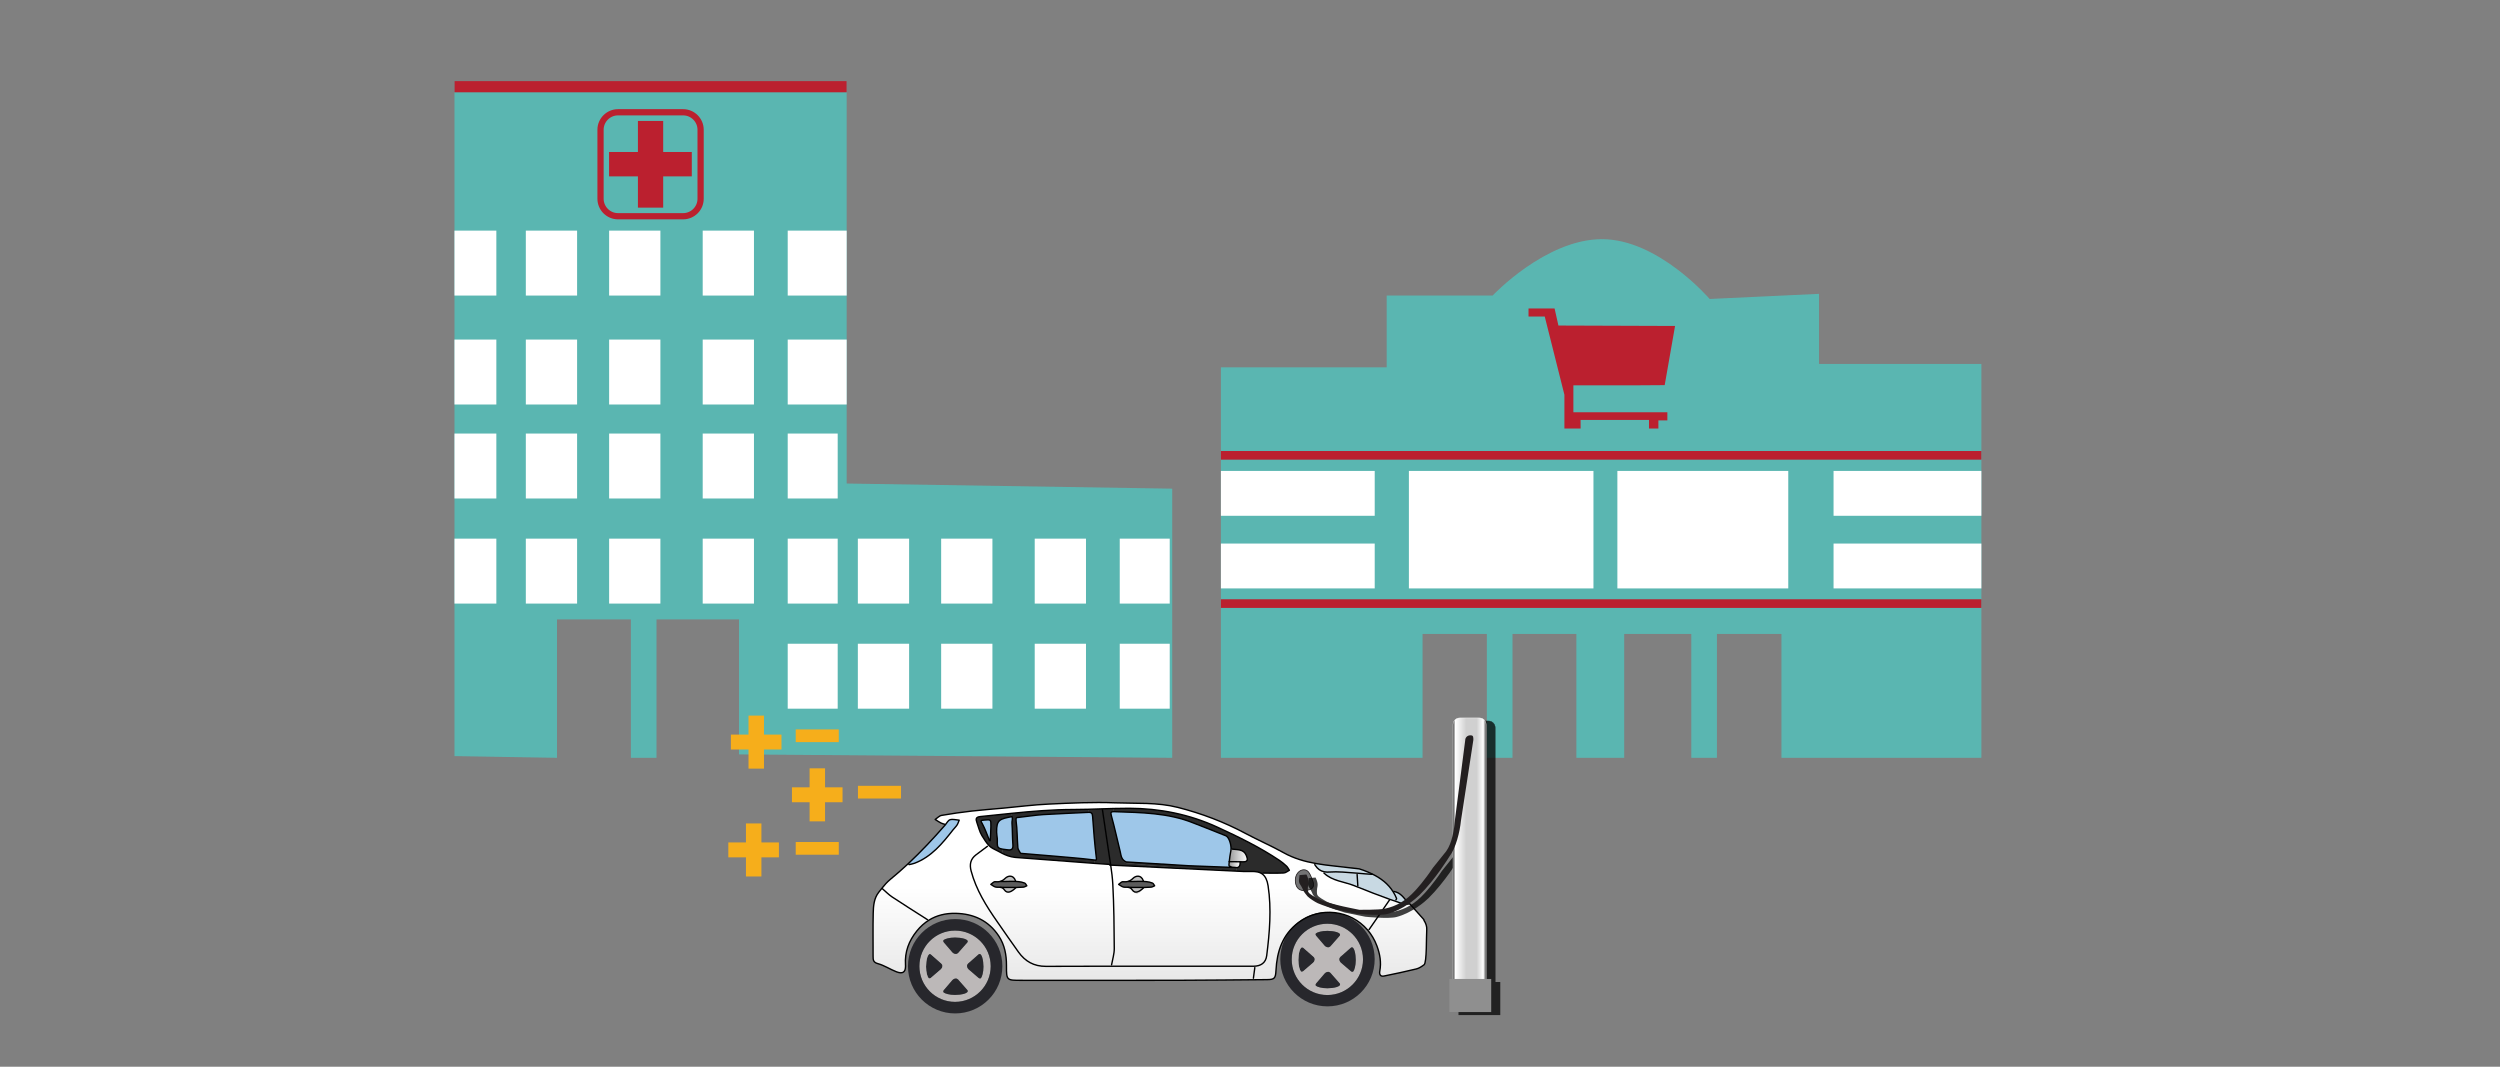 <?xml version="1.0" encoding="utf-8"?>
<!-- Generator: Adobe Illustrator 27.5.0, SVG Export Plug-In . SVG Version: 6.00 Build 0)  -->
<svg version="1.1" id="Layer_1" xmlns="http://www.w3.org/2000/svg" xmlns:xlink="http://www.w3.org/1999/xlink" x="0px" y="0px"
	 viewBox="0 0 595.276 254" style="enable-background:new 0 0 595.276 254;" xml:space="preserve">
<rect x="0" y="0" width="595.276" height="254" fill="#808080" stroke="none"/>
<style type="text/css">
	.st0{fill:#5AB6B1;}
	.st1{fill:#FFFFFF;}
	.st2{fill:#BB202F;}
	.st3{fill:none;stroke:#BB202F;stroke-width:1.482;stroke-miterlimit:10;}
	.st4{fill:#9EC7E9;}
	.st5{fill:#2B2B2B;}
	.st6{fill:url(#SVGID_1_);}
	.st7{fill:#27272C;}
	.st8{fill:#BCB8B8;}
	.st9{fill:url(#SVGID_00000155104870387464496470000008417306333560688059_);}
	.st10{fill:#5C5C5C;}
	.st11{fill:url(#SVGID_00000132774800052949857150000014062505424603269046_);}
	.st12{fill:url(#SVGID_00000020390044765467573740000001787992027450772123_);}
	.st13{fill:url(#SVGID_00000012466925981172334460000016542433330069415076_);}
	.st14{fill:#BFBFBF;}
	.st15{fill:url(#SVGID_00000065076795652410412310000001813080164000660119_);}
	.st16{fill:url(#SVGID_00000042704196812183688630000012410119832933444250_);}
	.st17{fill:url(#SVGID_00000137111685993238553850000009606910851083321249_);}
	.st18{fill:#C8D9E3;}
	.st19{fill:url(#SVGID_00000169519086006507637170000005202752934277699204_);}
	.st20{fill:none;stroke:#000000;stroke-width:0.336;stroke-linecap:round;stroke-linejoin:round;stroke-miterlimit:10;}
	.st21{fill:#F6AE1B;}
	.st22{fill:#737374;stroke:#231F20;stroke-width:0.195;stroke-miterlimit:10;}
	.st23{opacity:0.75;}
	.st24{fill:#010101;stroke:#010101;stroke-width:0.087;stroke-miterlimit:10;}
	.st25{fill:#010101;}
	
		.st26{fill:url(#SVGID_00000064329297146552785900000012497750617068486826_);stroke:#FFFFFF;stroke-width:0.087;stroke-miterlimit:10;}
	.st27{fill:#8F8F8F;}
	.st28{fill:#231F20;}
	.st29{display:none;fill-rule:evenodd;clip-rule:evenodd;fill:#FFFFFF;}
	.st30{display:none;}
	.st31{display:inline;fill:#F47A20;}
	.st32{display:inline;}
	.st33{fill:#F47A20;}
	.st34{fill:#7A97AA;}
</style>
<g>
	<g>
		<polygon class="st0" points="201.601,115.134 201.601,19.308 108.216,19.308 108.216,180.036 132.63,180.443 132.63,147.483 
			150.22,147.483 150.22,180.443 156.323,180.443 156.323,147.483 175.965,147.483 175.965,179.629 279.116,180.443 
			279.116,116.355 		"/>
		<rect x="125.204" y="54.913" class="st1" width="12.207" height="15.462"/>
		<rect x="145.041" y="54.913" class="st1" width="12.207" height="15.462"/>
		<rect x="167.319" y="54.913" class="st1" width="12.207" height="15.462"/>
		<rect x="125.204" y="80.853" class="st1" width="12.207" height="15.462"/>
		<rect x="145.041" y="80.853" class="st1" width="12.207" height="15.462"/>
		<rect x="167.319" y="80.853" class="st1" width="12.207" height="15.462"/>
		<rect x="125.204" y="103.233" class="st1" width="12.207" height="15.462"/>
		<rect x="145.041" y="103.233" class="st1" width="12.207" height="15.462"/>
		<rect x="167.319" y="103.233" class="st1" width="12.207" height="15.462"/>
		<rect x="125.204" y="128.257" class="st1" width="12.207" height="15.462"/>
		<rect x="108.216" y="54.913" class="st1" width="9.969" height="15.462"/>
		<rect x="108.216" y="80.853" class="st1" width="9.969" height="15.462"/>
		<rect x="108.216" y="103.233" class="st1" width="9.969" height="15.462"/>
		<rect x="108.216" y="128.257" class="st1" width="9.969" height="15.462"/>
		<rect x="145.041" y="128.257" class="st1" width="12.207" height="15.462"/>
		<rect x="167.319" y="128.257" class="st1" width="12.207" height="15.462"/>
		<rect x="187.562" y="54.913" class="st1" width="14.038" height="15.462"/>
		<rect x="187.562" y="80.853" class="st1" width="14.038" height="15.462"/>
		<rect x="187.562" y="103.233" class="st1" width="11.902" height="15.462"/>
		<rect x="187.562" y="128.257" class="st1" width="11.902" height="15.462"/>
		<rect x="204.262" y="128.257" class="st1" width="12.207" height="15.462"/>
		<rect x="224.099" y="128.257" class="st1" width="12.207" height="15.462"/>
		<rect x="246.377" y="128.257" class="st1" width="12.207" height="15.462"/>
		<rect x="266.621" y="128.257" class="st1" width="11.902" height="15.462"/>
		<rect x="187.562" y="153.282" class="st1" width="11.902" height="15.462"/>
		<rect x="204.262" y="153.282" class="st1" width="12.207" height="15.462"/>
		<rect x="224.099" y="153.282" class="st1" width="12.207" height="15.462"/>
		<rect x="246.377" y="153.282" class="st1" width="12.207" height="15.462"/>
		<rect x="266.621" y="153.282" class="st1" width="11.902" height="15.462"/>
		<g>
			<g>
				<path class="st2" d="M157.912,41.997v7.445h-6.019v-7.445h-6.864V36.19h6.864v-7.392h6.019v7.392h6.811v5.808H157.912z"/>
			</g>
			<path class="st3" d="M162.664,51.488h-15.512c-2.287,0-4.159-1.871-4.159-4.159V30.893c0-2.287,1.871-4.159,4.159-4.159h15.512
				c2.287,0,4.159,1.871,4.159,4.159v16.436C166.823,49.617,164.951,51.488,162.664,51.488z"/>
		</g>
		<g>
			<path class="st0" d="M433.129,86.651V69.968l-26.042,1.221c0,0-12.207-14.242-25.635-14.242
				c-13.428,0-26.042,13.428-26.042,13.428h-25.228v17.09h-39.47v92.978h48.015v-29.501h15.31v29.501h6.104v-29.501h15.208v29.501
				h11.393v-29.501h15.971v29.501h6.104v-29.501h15.361v29.501h47.608V86.651H433.129z"/>
			<rect x="290.713" y="112.134" class="st1" width="36.621" height="10.681"/>
			<rect x="290.713" y="129.427" class="st1" width="36.621" height="10.681"/>
			<rect x="436.588" y="112.134" class="st1" width="35.197" height="10.681"/>
			<rect x="436.588" y="129.427" class="st1" width="35.197" height="10.681"/>
			<rect x="335.472" y="112.134" class="st1" width="43.946" height="27.975"/>
			<rect x="385.115" y="112.134" class="st1" width="40.69" height="27.975"/>
			<polygon class="st2" points="376.366,102.03 372.501,102.03 372.501,93.994 367.821,75.378 363.956,75.378 363.956,73.445 
				370.161,73.445 371.076,77.514 398.848,77.616 396.381,91.705 388.777,91.756 374.637,91.756 374.637,98.165 397.017,98.165 
				397.017,100.098 394.88,100.098 394.88,102.03 392.642,102.03 392.642,99.996 376.353,99.996 			"/>
		</g>
		<g id="XMLID_00000065076518276334617770000009558070726414671265_">
			<g>
				<g id="XMLID_00000135673525331554959750000010840833707924324764_">
					<g>
						<path class="st4" d="M292.692,205.17c0.091-0.887,0.225-1.774,0.393-2.651c0.02-0.107,0.034-0.228,0.037-0.356
							c0.044-1.129-0.501-2.849-1.233-3.155c-2.557-1.062-5.154-2.016-7.721-3.048c-6.054-2.439-12.445-2.469-18.816-2.695
							c-0.054-0.004-0.108-0.004-0.155-0.004c-0.722,0-0.78,0.222-0.555,1.032c0.77,2.772,1.364,5.595,2.063,8.387
							c0.037,0.148,0.067,0.292,0.097,0.433c0.02,0.114,0.044,0.225,0.067,0.333c0.017,0.067,0.03,0.135,0.044,0.202
							c0.158,0.645,0.403,1.193,1.233,1.586l15.049,0.914c2.463,0.057,7.735,0.333,10.197,0.39l0.01-0.037
							c-0.333-0.064-0.8-0.332-0.789-0.454C292.635,205.755,292.661,205.462,292.692,205.17z"/>
						<path class="st5" d="M291.055,207.22c1.055,0.051,2.11,0.131,3.169,0.198c0.084,0.004,0.148,0.007,0.182,0.01l0.053-0.837
							c-0.299-0.02-0.628-0.097-0.887-0.078c-0.047,0.004-0.104,0-0.168-0.013l-0.01,0.037c-2.463-0.057-7.735-0.333-10.197-0.39
							l-15.049-0.914c-0.83-0.393-1.075-0.941-1.233-1.586c0.175,0.763,0.437,1.488,1.293,1.891l15.12,1.344
							c2.463,0.057,4.929,0.111,7.392,0.168L291.055,207.22z"/>
						
							<linearGradient id="SVGID_1_" gradientUnits="userSpaceOnUse" x1="-4479.829" y1="211.137" x2="-4479.829" y2="233.65" gradientTransform="matrix(-1 0 0 1 -4265.287 0)">
							<stop  offset="0" style="stop-color:#FFFFFF"/>
							<stop  offset="1" style="stop-color:#E8E8E8"/>
						</linearGradient>
						<path class="st6" d="M207.921,217.468c-0.084,3.414-0.017,6.831-0.03,10.248c0,0.86,0.037,1.438,1.166,1.744
							c1.525,0.416,2.899,1.354,4.391,1.932c1.455,0.561,2.167,0.137,2.167-1.334c0-0.104-0.003-0.212-0.01-0.326
							c-0.192-3.078,0.81-5.712,2.708-8.064c0.867-1.072,1.835-1.928,2.893-2.584l-0.373-0.104c-2.799-1.791-5.618-3.555-8.39-5.393
							c-0.853-0.565-1.579-1.327-2.362-1.999l-0.094-0.078c-0.248,0.309-0.491,0.622-0.736,0.927
							C208.085,213.903,207.968,215.714,207.921,217.468z"/>
						<path class="st7" d="M221.075,232.86c0.232,0.286,0.571,0,0.571,0l2.392-2.056c0,0,0.376-0.34,0.376-0.803
							c0-0.464-0.538-0.803-0.538-0.803l-2.231-1.966c-0.77-0.5-1.146,1.556-1.146,2.947
							C220.5,231.569,220.839,232.574,221.075,232.86z"/>
						<path class="st8" d="M223.877,229.197l-2.231-1.966c-0.77-0.5-1.146,1.556-1.146,2.947c0,1.391,0.339,2.395,0.575,2.681
							c0.232,0.286,0.571,0,0.571,0l2.392-2.056c0,0,0.376-0.34,0.376-0.803C224.415,229.537,223.877,229.197,223.877,229.197z
							 M227.405,238.558c-4.687,0-8.487-3.8-8.487-8.487c0-4.687,3.8-8.49,8.487-8.49c4.691,0,8.491,3.803,8.491,8.49
							C235.896,234.758,232.095,238.558,227.405,238.558z M230.352,224.379c0.501-0.769-1.552-1.143-2.947-1.143
							c-1.391,0-2.392,0.339-2.678,0.571c-0.286,0.232,0,0.571,0,0.571l2.053,2.392c0,0,0.339,0.376,0.803,0.376
							c0.464,0,0.803-0.537,0.803-0.537L230.352,224.379z M234.172,230.179c0-1.391-0.376-3.447-1.146-2.947l-2.231,1.966
							c0,0-0.538,0.339-0.538,0.803c0,0.464,0.376,0.803,0.376,0.803l2.392,2.056c0,0,0.343,0.286,0.575,0
							C233.833,232.574,234.172,231.569,234.172,230.179z M227.405,236.905c1.395,0,3.447-0.376,2.947-1.142l-1.965-2.234
							c0,0-0.336-0.534-0.803-0.534c-0.464,0-0.803,0.376-0.803,0.376l-2.053,2.392c0,0-0.286,0.339,0,0.571
							C225.013,236.566,226.014,236.905,227.405,236.905z"/>
						<path class="st7" d="M227.583,227.148c0.464,0,0.803-0.537,0.803-0.537l1.965-2.231c0.501-0.769-1.552-1.143-2.947-1.143
							c-1.391,0-2.392,0.339-2.678,0.571c-0.286,0.232,0,0.571,0,0.571l2.053,2.392C226.78,226.772,227.119,227.148,227.583,227.148
							z"/>
						<path class="st4" d="M226.225,195.184c-0.447,0.128-0.753,0.739-1.112,1.182c-0.024,0.034-0.054,0.067-0.081,0.101
							c-2.792,3.195-5.685,6.286-8.776,9.183l0.208,0.225c0.447-0.111,0.914-0.178,1.341-0.343c3.981-1.529,6.565-4.667,9.078-7.886
							c0.316-0.407,0.709-0.759,0.991-1.189c0.232-0.349,0.349-0.773,0.517-1.166C227.664,195.234,226.884,194.995,226.225,195.184z
							"/>
						<path class="st7" d="M227.405,221.581c-4.687,0-8.487,3.803-8.487,8.49c0,4.687,3.8,8.487,8.487,8.487
							c4.691,0,8.491-3.8,8.491-8.487C235.896,225.384,232.095,221.581,227.405,221.581z M227.432,218.832
							c6.209,0,11.239,5.033,11.239,11.239c0,6.206-5.03,11.239-11.239,11.239c-6.206,0-11.235-5.033-11.235-11.239
							c0-0.003,0-0.003,0-0.007C216.2,223.862,221.229,218.832,227.432,218.832z"/>
						<path class="st7" d="M227.583,232.994c-0.464,0-0.803,0.376-0.803,0.376l-2.053,2.392c0,0-0.286,0.339,0,0.571
							c0.286,0.232,1.287,0.571,2.678,0.571c1.395,0,3.447-0.376,2.947-1.142l-1.965-2.234
							C228.386,233.528,228.05,232.994,227.583,232.994z"/>
						<path class="st7" d="M234.172,230.179c0-1.391-0.376-3.447-1.146-2.947l-2.231,1.966c0,0-0.538,0.339-0.538,0.803
							c0,0.464,0.376,0.803,0.376,0.803l2.392,2.056c0,0,0.343,0.286,0.575,0C233.833,232.574,234.172,231.569,234.172,230.179z"/>
						<path class="st4" d="M234.273,195.271c-0.917,0.074-0.739,0.208-0.373,0.88c0.689,1.273,1.156,2.668,1.717,4.012h0.168
							c0.057-1.119,0.145-2.241,0.162-3.36C235.969,195.076,235.956,195.13,234.273,195.271z"/>
						<path class="st5" d="M240.889,193.662l0.077,0.786c-2.893,0.548-3.713,0.716-3.662,3.699c0.01,0.504,0.114,1.008,0.158,1.512
							c0.067,0.729-0.145,1.694,0.242,2.12c0.235,0.255,0.645,0.363,1.092,0.427l-0.148,0.985c-0.692-0.353-1.364-0.749-2.144-1.112
							c-0.356-0.165-0.685-0.417-0.988-0.723c-0.662-0.668-1.206-1.589-1.707-2.392c-0.588-0.944-0.823-2.103-1.216-3.169
							c-0.299-0.813-0.208-1.26,0.837-1.364C235.915,194.182,238.402,193.91,240.889,193.662z M235.617,200.163h0.168
							c0.057-1.119,0.145-2.241,0.162-3.36c0.023-1.727,0.01-1.673-1.674-1.532c-0.917,0.074-0.739,0.208-0.373,0.88
							C234.589,197.425,235.055,198.819,235.617,200.163z"/>
						<path class="st4" d="M239.816,202.337c0.884,0.151,1.462-0.013,1.368-1.169c-0.141-1.727-0.094-3.471-0.222-5.202
							c-0.034-0.464,0.228-1.028,0.003-1.478v-0.04c-2.893,0.548-3.713,0.716-3.662,3.699c0.01,0.504,0.114,1.008,0.158,1.512
							c0.067,0.729-0.145,1.694,0.242,2.12c0.235,0.255,0.645,0.363,1.092,0.427C239.134,202.257,239.497,202.284,239.816,202.337z"
							/>
						<path class="st5" d="M241.722,204.155c0.198,0.02,12.616,0.961,18.907,1.425l0.053-0.797c-0.101-0.01-0.221-0.024-0.373-0.044
							c-3.067-0.383-6.155-0.601-9.236-0.88l-8.064-0.672c-0.225-0.447-0.608-0.884-0.645-1.348c-0.175-2.12-0.134-4.267-0.42-6.374
							c-0.114-0.867,0.151-0.796,0.729-0.857c1.905-0.195,3.804-0.521,5.712-0.645c3.582-0.228,7.167-0.339,10.752-0.531
							l-0.017-0.736c-1.169,0.034-2.342,0.054-3.511,0.054c-4.932,0-9.828,0.417-14.72,0.911l0.077,0.786v0.04
							c0.225,0.45-0.037,1.015-0.003,1.478c0.128,1.731,0.081,3.474,0.222,5.202c0.094,1.156-0.484,1.32-1.368,1.169
							c-0.319-0.054-0.682-0.081-1.021-0.131l-0.148,0.985C239.538,203.641,240.468,204.021,241.722,204.155z"/>
						<path class="st4" d="M260.681,204.784c0.467,0.047,0.43-0.057,0.343-0.759c-0.383-3.182-0.635-6.378-0.857-9.573
							c-0.054-0.773-0.246-1.062-1.031-1.018c-3.585,0.191-7.17,0.302-10.752,0.531c-1.908,0.124-3.807,0.451-5.712,0.645
							c-0.578,0.06-0.843-0.01-0.729,0.857c0.286,2.107,0.245,4.254,0.42,6.374c0.037,0.464,0.42,0.9,0.645,1.348l8.064,0.672
							c3.081,0.279,6.169,0.497,9.236,0.88C260.46,204.76,260.581,204.773,260.681,204.784z"/>
						<path class="st5" d="M260.628,205.58c2.09,0.151,3.501,0.248,3.565,0.245l0.242-0.037c-0.195-1.314-0.413-2.631-0.598-3.945
							c-0.43-3.027-0.894-6.048-1.341-9.072l-0.007-0.181c-1.123,0.037-2.245,0.077-3.37,0.107l0.017,0.736
							c0.786-0.044,0.978,0.245,1.031,1.018c0.222,3.196,0.474,6.391,0.857,9.573c0.087,0.702,0.124,0.806-0.343,0.759
							L260.628,205.58z"/>
						
							<linearGradient id="SVGID_00000158725478864200862180000014107283984374336425_" gradientUnits="userSpaceOnUse" x1="-4513.474" y1="211.137" x2="-4513.474" y2="233.65" gradientTransform="matrix(-1 0 0 1 -4265.287 0)">
							<stop  offset="0" style="stop-color:#FFFFFF"/>
							<stop  offset="1" style="stop-color:#E8E8E8"/>
						</linearGradient>
						<path style="fill:url(#SVGID_00000158725478864200862180000014107283984374336425_);" d="M235.113,201.507l0.403-0.151
							c0.302,0.306,0.632,0.558,0.988,0.723c0.78,0.363,1.452,0.759,2.144,1.112c0.89,0.45,1.821,0.83,3.074,0.964
							c0.198,0.02,12.616,0.961,18.907,1.425c2.09,0.151,3.501,0.248,3.565,0.245l0.242-0.037c0.01,0.067,0.02,0.137,0.03,0.205
							c0.228,1.526,0.427,3.055,0.507,4.59c0.269,5.087,0.316,10.187,0.346,15.284c0.007,1.287-0.414,2.577-0.639,3.864v0.333
							c-5.208,0.003-10.416,0.017-15.623,0.037c-2.883,0.01-4.946-1.186-6.542-3.4c-1.72-2.379-3.367-4.812-5.05-7.217
							c-2.624-3.75-5.033-7.6-6.229-12.093c-0.42-1.579-0.144-2.866,1.189-3.867C233.322,202.851,234.216,202.179,235.113,201.507z"
							/>
						<path class="st10" d="M272.23,209.874c-0.947-0.06-2.58,0.064-3.528,0.017l-0.014-0.047c-0.403,0.135-0.823,0.145-1.324,0.105
							c-0.316-0.027-0.669,0.406-1.005,0.632c0.393,0.225,0.763,0.568,1.179,0.645c0.4,0.074,0.803-0.003,1.186,0.067
							c0.978-0.027,2.762,0.063,3.672,0.023c0.565-0.02,1.126-0.047,1.69-0.077c0.285-0.017,0.561-0.212,0.84-0.323
							c-0.168-0.225-0.292-0.561-0.514-0.649c-0.474-0.188-0.995-0.305-1.502-0.346C272.683,209.904,272.458,209.888,272.23,209.874
							z"/>
						
							<linearGradient id="SVGID_00000091698109713768411650000003726057281227002247_" gradientUnits="userSpaceOnUse" x1="-4548.717" y1="211.137" x2="-4548.717" y2="233.65" gradientTransform="matrix(-1 0 0 1 -4265.287 0)">
							<stop  offset="0" style="stop-color:#FFFFFF"/>
							<stop  offset="1" style="stop-color:#E8E8E8"/>
						</linearGradient>
						<path style="fill:url(#SVGID_00000091698109713768411650000003726057281227002247_);" d="M274.088,211.239
							c0.285-0.017,0.561-0.212,0.84-0.323c-0.168-0.225-0.292-0.561-0.514-0.649c-0.474-0.188-0.995-0.305-1.502-0.346
							c-0.228-0.017-0.454-0.034-0.682-0.047l0.01-0.134c-0.504-1.485-1.784-1.263-2.453-0.605c-0.38,0.369-0.729,0.591-1.099,0.709
							c-0.403,0.135-0.823,0.145-1.324,0.105c-0.316-0.027-0.669,0.406-1.005,0.632c0.393,0.225,0.763,0.568,1.179,0.645
							c0.4,0.074,0.803-0.003,1.186,0.067c0.037,0.007,0.077,0.017,0.114,0.027c0.265,0.071,0.521,0.232,0.759,0.575
							c0.047,0.08,0.097,0.151,0.155,0.212c0.01,0.02,0.027,0.037,0.044,0.054c1.119,1.357,1.808-0.044,2.493-0.706l0.107-0.138
							C272.962,211.296,273.524,211.269,274.088,211.239z M300.652,208.174c0.635,0.511,1.082,1.364,1.293,2.745
							c0.844,5.547,0.363,11.098-0.329,16.625c-0.215,1.717-1.394,2.527-3.168,2.527c-11.256-0.003-22.512-0.02-33.768-0.007v-0.333
							c0.225-1.287,0.645-2.577,0.639-3.864c-0.03-5.097-0.078-10.197-0.346-15.284c-0.081-1.536-0.279-3.064-0.507-4.59
							c2.822,0.131,27.202,1.291,29.759,1.425c0.084,0.004,0.148,0.007,0.182,0.01c1.179,0.074,2.359,0.124,3.538,0.084
							C299.026,207.479,299.953,207.616,300.652,208.174z"/>
						
							<linearGradient id="SVGID_00000128443406846153241870000009011941962801105798_" gradientUnits="userSpaceOnUse" x1="-4534.506" y1="211.137" x2="-4534.506" y2="233.655" gradientTransform="matrix(-1 0 0 1 -4265.287 0)">
							<stop  offset="0" style="stop-color:#FFFFFF"/>
							<stop  offset="1" style="stop-color:#E8E8E8"/>
						</linearGradient>
						<path style="fill:url(#SVGID_00000128443406846153241870000009011941962801105798_);" d="M269.599,211.894
							c-0.208-0.363-0.487-0.508-0.759-0.575C269.105,211.39,269.36,211.551,269.599,211.894z"/>
						
							<linearGradient id="SVGID_00000179646808027700567330000001050181671497983616_" gradientUnits="userSpaceOnUse" x1="-4536.331" y1="211.137" x2="-4536.331" y2="233.652" gradientTransform="matrix(-1 0 0 1 -4265.287 0)">
							<stop  offset="0" style="stop-color:#FFFFFF"/>
							<stop  offset="1" style="stop-color:#E8E8E8"/>
						</linearGradient>
						<path style="fill:url(#SVGID_00000179646808027700567330000001050181671497983616_);" d="M272.29,211.453
							c-0.659,0.639-1.795,1.428-2.493,0.706C270.916,213.517,271.605,212.115,272.29,211.453z"/>
						<path class="st14" d="M272.24,209.74c-0.504-1.485-1.784-1.263-2.453-0.605c-0.38,0.369-0.729,0.591-1.099,0.709l0.014,0.047
							c0.948,0.047,2.58-0.077,3.528-0.017L272.24,209.74z"/>
						<path class="st14" d="M272.398,211.316c-0.91,0.04-2.695-0.05-3.672-0.023c0.037,0.007,0.077,0.017,0.114,0.027
							c0.272,0.067,0.551,0.212,0.759,0.575c0.054,0.077,0.104,0.148,0.155,0.212c0.01,0.02,0.027,0.037,0.044,0.054
							c0.699,0.722,1.835-0.067,2.493-0.706L272.398,211.316z"/>
						<path class="st10" d="M241.784,209.874c-0.947-0.06-2.58,0.064-3.528,0.017l-0.014-0.047
							c-0.403,0.135-0.823,0.145-1.324,0.105c-0.316-0.027-0.669,0.406-1.005,0.632c0.393,0.225,0.763,0.568,1.179,0.645
							c0.4,0.074,0.803-0.003,1.186,0.067c0.978-0.027,2.762,0.063,3.672,0.023c0.565-0.02,1.126-0.047,1.69-0.077
							c0.285-0.017,0.561-0.212,0.84-0.323c-0.168-0.225-0.292-0.561-0.514-0.649c-0.474-0.188-0.995-0.305-1.502-0.346
							C242.238,209.904,242.013,209.888,241.784,209.874z"/>
						<path class="st14" d="M241.794,209.74c-0.504-1.485-1.784-1.263-2.453-0.605c-0.38,0.369-0.729,0.591-1.099,0.709l0.014,0.047
							c0.948,0.047,2.58-0.077,3.528-0.017L241.794,209.74z"/>
						<path class="st14" d="M241.952,211.316c-0.91,0.04-2.695-0.05-3.672-0.023c0.037,0.007,0.077,0.017,0.114,0.027
							c0.272,0.067,0.551,0.212,0.759,0.575c0.054,0.077,0.104,0.148,0.155,0.212c0.01,0.02,0.027,0.037,0.044,0.054
							c0.699,0.722,1.835-0.067,2.493-0.706L241.952,211.316z"/>
						<path class="st5" d="M264.465,205.993c2.822,0.131,27.202,1.291,29.759,1.425c-1.058-0.067-2.114-0.148-3.169-0.198
							l-0.336-0.168c-2.463-0.057-4.929-0.111-7.392-0.168l-15.12-1.344c-0.857-0.403-1.119-1.129-1.293-1.891
							c-0.014-0.067-0.027-0.135-0.044-0.202c-0.023-0.111-0.047-0.222-0.067-0.333c-0.03-0.141-0.061-0.285-0.097-0.433
							c-0.699-2.792-1.294-5.615-2.063-8.387c-0.225-0.81-0.168-1.032,0.555-1.032l-0.02-0.753c-0.898,0.02-1.791,0.051-2.688,0.081
							l0.007,0.181c0.447,3.024,0.911,6.045,1.341,9.072c0.185,1.314,0.403,2.631,0.598,3.945
							C264.445,205.855,264.455,205.926,264.465,205.993z"/>
						
							<linearGradient id="SVGID_00000168803284243799343930000008922262367035907997_" gradientUnits="userSpaceOnUse" x1="-4562.282" y1="203.688" x2="-4557.979" y2="203.688" gradientTransform="matrix(-1 0 0 1 -4265.287 0)">
							<stop  offset="0" style="stop-color:#FFFFFF"/>
							<stop  offset="1" style="stop-color:#999999"/>
						</linearGradient>
						<path style="fill:url(#SVGID_00000168803284243799343930000008922262367035907997_);" d="M295.928,205.21
							c1.347,0.057,1.156-0.719,0.833-1.515c-0.628-1.549-2.093-1.327-3.353-1.516l-0.285-0.017
							c-0.004,0.128-0.017,0.249-0.037,0.356c-0.168,0.878-0.302,1.764-0.393,2.651c0.729,0,1.845,0.013,2.567,0.027
							C295.48,205.197,295.706,205.2,295.928,205.21z"/>
						
							<linearGradient id="SVGID_00000163054969690477770930000001669150470322789019_" gradientUnits="userSpaceOnUse" x1="-4560.559" y1="205.881" x2="-4557.901" y2="205.881" gradientTransform="matrix(-1 0 0 1 -4265.287 0)">
							<stop  offset="0" style="stop-color:#FFFFFF"/>
							<stop  offset="1" style="stop-color:#999999"/>
						</linearGradient>
						<path style="fill:url(#SVGID_00000163054969690477770930000001669150470322789019_);" d="M294.503,206.591
							c0.373,0,0.699-0.259,0.77-0.827c-0.003-0.067-0.01-0.144-0.017-0.225l0.003-0.343c-0.722-0.014-1.838-0.027-2.567-0.027
							c-0.03,0.292-0.057,0.585-0.077,0.877c-0.01,0.121,0.457,0.39,0.789,0.454c0.064,0.013,0.121,0.017,0.168,0.013
							c0.259-0.02,0.588,0.057,0.887,0.078C294.472,206.591,294.489,206.591,294.503,206.591z"/>
						<path class="st5" d="M297.943,207.512c1.082-0.033,2.01,0.104,2.708,0.662l0.148-0.282c1.623,0,3.249,0.047,4.872-0.03
							c0.457-0.024,0.897-0.417,1.344-0.642c-0.225-0.336-0.396-0.726-0.682-0.994c-0.521-0.491-1.082-0.951-1.673-1.351
							c-4.661-3.128-9.687-5.578-14.774-7.916c-6.676-3.068-13.705-4.473-21.006-4.5c-1.233-0.003-2.469,0.017-3.702,0.05
							l0.02,0.753c0.047,0,0.101,0,0.155,0.004c6.37,0.225,12.761,0.255,18.816,2.695c2.567,1.032,5.164,1.986,7.721,3.048
							c0.732,0.306,1.277,2.026,1.233,3.155l0.285,0.017c1.26,0.188,2.725-0.034,3.353,1.516c0.323,0.796,0.514,1.572-0.833,1.515
							c-0.222-0.01-0.447-0.013-0.669-0.013l-0.003,0.343c0.007,0.081,0.014,0.158,0.017,0.225c0.013,0.722-0.342,0.844-0.77,0.827
							c-0.013,0-0.03,0-0.044,0l-0.053,0.837C295.585,207.502,296.764,207.552,297.943,207.512z"/>
						<path class="st5" d="M294.503,206.591c0.427,0.017,0.783-0.105,0.77-0.827C295.202,206.333,294.876,206.591,294.503,206.591z"
							/>
						<path class="st7" d="M309.727,231.272c0.232,0.286,0.571,0,0.571,0l2.392-2.053c0,0,0.376-0.34,0.376-0.803
							c0-0.467-0.534-0.806-0.534-0.806l-2.234-1.962c-0.766-0.5-1.142,1.552-1.142,2.944
							C309.156,229.985,309.495,230.987,309.727,231.272z"/>
						<path class="st8" d="M312.691,229.22c0,0,0.376-0.34,0.376-0.803c0-0.467-0.534-0.806-0.534-0.806l-2.234-1.962
							c-0.766-0.5-1.142,1.552-1.142,2.944c0,1.394,0.339,2.396,0.571,2.681c0.232,0.286,0.571,0,0.571,0L312.691,229.22z
							 M316.061,236.93c-4.691,0-8.491-3.8-8.491-8.49c0-4.687,3.8-8.491,8.491-8.491c4.687,0,8.487,3.804,8.487,8.491
							C324.548,233.13,320.748,236.93,316.061,236.93z M319.007,222.792c0.497-0.766-1.556-1.142-2.947-1.142
							c-1.391,0-2.396,0.339-2.681,0.571c-0.286,0.235,0,0.571,0,0.571l2.053,2.396c0,0,0.339,0.373,0.806,0.373
							c0.464,0,0.803-0.534,0.803-0.534L319.007,222.792z M322.824,228.591c0-1.391-0.373-3.444-1.142-2.944l-2.231,1.962
							c0,0-0.538,0.339-0.538,0.806c0,0.464,0.376,0.803,0.376,0.803l2.392,2.053c0,0,0.339,0.286,0.571,0
							C322.485,230.987,322.824,229.985,322.824,228.591z M316.061,235.318c1.391,0,3.447-0.373,2.947-1.142l-1.966-2.231
							c0,0-0.339-0.538-0.803-0.538c-0.467,0-0.803,0.376-0.803,0.376l-2.056,2.392c0,0-0.286,0.339,0,0.571
							C313.665,234.978,314.67,235.318,316.061,235.318z"/>
						
							<linearGradient id="SVGID_00000096775193502770766820000013540727615860083074_" gradientUnits="userSpaceOnUse" x1="-4535.74" y1="211.137" x2="-4535.74" y2="233.65" gradientTransform="matrix(-1 0 0 1 -4265.287 0)">
							<stop  offset="0" style="stop-color:#FFFFFF"/>
							<stop  offset="1" style="stop-color:#E8E8E8"/>
						</linearGradient>
						<path style="fill:url(#SVGID_00000096775193502770766820000013540727615860083074_);" d="M233.809,198.964
							c0.501,0.803,1.045,1.724,1.707,2.392l-0.403,0.151c-0.897,0.672-1.791,1.344-2.688,2.016
							c-1.334,1.001-1.609,2.288-1.189,3.867c1.196,4.493,3.605,8.343,6.229,12.093c1.683,2.406,3.33,4.838,5.05,7.217
							c1.596,2.214,3.659,3.41,6.542,3.4c5.208-0.02,10.416-0.033,15.623-0.037c11.256-0.013,22.512,0.003,33.768,0.007
							c1.774,0,2.953-0.81,3.168-2.527c0.692-5.527,1.173-11.078,0.329-16.625c-0.212-1.381-0.659-2.234-1.293-2.745l0.148-0.282
							c1.623,0,3.249,0.047,4.872-0.03c0.457-0.024,0.897-0.417,1.344-0.642c-0.225-0.336-0.396-0.726-0.682-0.994
							c-0.521-0.491-1.082-0.951-1.673-1.351c-4.661-3.128-9.687-5.578-14.774-7.916c-6.676-3.068-13.705-4.473-21.006-4.5
							c-1.233-0.003-2.469,0.017-3.702,0.05c-0.898,0.02-1.791,0.051-2.688,0.081c-1.123,0.037-2.245,0.077-3.37,0.107
							c-1.169,0.034-2.342,0.054-3.511,0.054c-4.932,0-9.828,0.417-14.72,0.911c-2.487,0.249-4.973,0.521-7.459,0.769
							c-1.045,0.104-1.136,0.551-0.837,1.364C232.986,196.86,233.221,198.02,233.809,198.964z M238.809,192.435
							c3.639-0.336,7.274-0.81,10.92-0.975c5.258-0.242,10.537-0.504,15.788-0.299c4.986,0.198,10.032-0.161,14.958,1.092
							c5.628,1.435,11.007,3.468,16.131,6.213c2.981,1.599,6.102,2.933,9.052,4.58c2.429,1.354,4.999,2.09,7.637,2.557l-0.087,0.497
							c0.558,0.827,1.216,1.304,2.103,1.482l-0.064,0.309c2.029,1.912,4.811,2.033,7.231,3.004c0.242,0.097,0.484,0.195,0.726,0.289
							c2.557,1.028,5.12,2.036,7.714,2.957l-0.047,0.134c-1.623,2.352-3.249,4.704-4.872,7.056l-0.38,0.084
							c-4.076-4.728-11.269-5.635-16.423-1.771c-3.827,2.873-5.141,6.888-5.373,11.43c-0.101,1.912-0.356,2.167-2.184,2.184
							c-6.999,0.057-14.001,0.145-21,0.161c-12.489,0.027-24.974,0.007-37.463,0.007c-3.471,0-3.535,0-3.525-3.357
							c0-0.057,0-0.114,0-0.171c0.007-2.52-0.427-4.919-1.851-7.056c-2.436-3.652-5.961-5.272-10.248-5.366
							c-2.372-0.051-4.502,0.467-6.347,1.606l-0.373-0.104c-2.799-1.791-5.618-3.555-8.39-5.393
							c-0.853-0.565-1.579-1.327-2.362-1.999l-0.094-0.078c0.605-0.753,1.23-1.485,1.962-2.083c1.482-1.213,2.917-2.476,4.307-3.777
							l0.208,0.225c0.447-0.111,0.914-0.178,1.341-0.343c3.981-1.529,6.565-4.667,9.078-7.886c0.316-0.407,0.709-0.759,0.991-1.189
							c0.232-0.349,0.349-0.773,0.517-1.166c-0.729-0.057-1.509-0.296-2.167-0.107c-0.447,0.128-0.753,0.739-1.112,1.182
							l-0.081-0.067c-0.336-0.111-0.692-0.185-1.005-0.346c-0.467-0.242-0.9-0.551-1.347-0.83c0.504-0.336,0.971-0.877,1.518-0.971
							c2.392-0.42,4.805-0.756,7.217-1.032C233.876,192.838,236.346,192.66,238.809,192.435z"/>
						<path class="st7" d="M315.432,225.188c0,0,0.339,0.373,0.806,0.373c0.464,0,0.803-0.534,0.803-0.534l1.966-2.234
							c0.497-0.766-1.556-1.142-2.947-1.142c-1.391,0-2.396,0.339-2.681,0.571c-0.286,0.235,0,0.571,0,0.571L315.432,225.188z"/>
						<path class="st7" d="M316.061,219.949c-4.691,0-8.491,3.804-8.491,8.491c0,4.69,3.8,8.49,8.491,8.49
							c4.687,0,8.487-3.8,8.487-8.49C324.548,223.753,320.748,219.949,316.061,219.949z M316.088,217.154
							c6.206,0,11.239,5.03,11.239,11.235c0,6.21-5.033,11.239-11.239,11.239c-6.206,0-11.239-5.03-11.239-11.239
							C304.849,222.184,309.882,217.154,316.088,217.154z"/>
						<path class="st7" d="M316.239,231.407c-0.467,0-0.803,0.376-0.803,0.376l-2.056,2.392c0,0-0.286,0.339,0,0.571
							c0.286,0.232,1.29,0.571,2.681,0.571c1.391,0,3.447-0.373,2.947-1.142l-1.966-2.231
							C317.042,231.944,316.702,231.407,316.239,231.407z"/>
						<path class="st18" d="M323.311,210.916c-0.057-0.897-0.111-1.791-0.168-2.688l0.023-0.316
							c-2.318-0.202-4.909-0.406-6.401-0.276c-0.548,0.047-1.028,0.03-1.455-0.054l-0.064,0.309
							c2.029,1.912,4.811,2.033,7.231,3.004c0.242,0.097,0.484,0.195,0.726,0.289L323.311,210.916z"/>
						<path class="st7" d="M321.682,225.648l-2.231,1.962c0,0-0.538,0.339-0.538,0.806c0,0.464,0.376,0.803,0.376,0.803l2.392,2.053
							c0,0,0.339,0.286,0.571,0c0.232-0.285,0.571-1.287,0.571-2.681C322.824,227.2,322.451,225.147,321.682,225.648z"/>
						<path class="st18" d="M326.769,208.12c-0.676-0.333-1.384-0.629-2.113-0.901l-1.008-0.336
							c-1.959-0.222-3.918-0.457-5.88-0.669c-1.505-0.161-3-0.343-4.472-0.612l-0.087,0.497c0.558,0.827,1.216,1.304,2.103,1.482
							c0.427,0.084,0.907,0.101,1.455,0.054c1.492-0.131,4.082,0.074,6.401,0.276c1.384,0.118,2.671,0.235,3.568,0.275
							L326.769,208.12z"/>
						
							<linearGradient id="SVGID_00000118383743994075994630000004981489604022343313_" gradientUnits="userSpaceOnUse" x1="-4597.963" y1="211.137" x2="-4597.963" y2="233.65" gradientTransform="matrix(-1 0 0 1 -4265.287 0)">
							<stop  offset="0" style="stop-color:#FFFFFF"/>
							<stop  offset="1" style="stop-color:#E8E8E8"/>
						</linearGradient>
						<path style="fill:url(#SVGID_00000118383743994075994630000004981489604022343313_);" d="M335.266,215.254
							c-0.803,0.057-0.685,0.121-1.687-0.205c-0.89-0.289-1.777-0.595-2.661-0.907l-0.047,0.134
							c-1.623,2.352-3.249,4.704-4.872,7.056l-0.38,0.084c0.921,1.068,1.683,2.332,2.224,3.78c0.732,1.955,1.099,3.951,0.692,6.051
							c-0.134,0.689,0.097,1.341,0.988,1.159c2.584-0.524,5.164-1.068,7.724-1.693c0.659-0.161,1.283-0.585,1.841-0.998
							c0.675-0.498,0.521-6.975,0.635-8.387c0.057-0.706-0.235-1.566-0.652-2.161l-0.037-0.201l-3.346-3.74
							C335.525,215.233,335.384,215.244,335.266,215.254z"/>
						<path class="st18" d="M333.579,215.049c1.001,0.326,0.884,0.262,1.687,0.205l-0.027-0.306
							c-0.941-1.119-1.737-2.423-3.36-2.688l-0.148,0.094c-1.203-1.935-2.947-3.243-4.963-4.233l-0.034,0.067
							c-0.897-0.04-2.184-0.158-3.568-0.275l-0.023,0.316c0.057,0.897,0.111,1.791,0.168,2.688l-0.107,0.269
							c2.557,1.028,5.12,2.036,7.714,2.957C331.802,214.454,332.689,214.76,333.579,215.049z"/>
					</g>
					<g>
						<path class="st20" d="M216.465,205.876c0.447-0.111,0.914-0.178,1.341-0.343c3.981-1.529,6.565-4.667,9.078-7.886
							c0.316-0.407,0.709-0.759,0.991-1.189c0.232-0.349,0.349-0.773,0.517-1.166c-0.729-0.057-1.509-0.296-2.167-0.107
							c-0.447,0.128-0.753,0.739-1.112,1.182c-0.024,0.034-0.054,0.067-0.081,0.101c-2.792,3.195-5.685,6.286-8.776,9.183
							c-1.391,1.3-2.826,2.564-4.307,3.777c-0.733,0.598-1.358,1.33-1.962,2.083c-0.248,0.309-0.491,0.622-0.736,0.927
							c-1.166,1.465-1.284,3.276-1.331,5.03c-0.084,3.414-0.017,6.831-0.03,10.248c0,0.86,0.037,1.438,1.166,1.744
							c1.525,0.416,2.899,1.354,4.391,1.932c1.455,0.561,2.167,0.137,2.167-1.334c0-0.104-0.003-0.212-0.01-0.326
							c-0.192-3.078,0.81-5.712,2.708-8.064c0.867-1.072,1.835-1.928,2.893-2.584c1.844-1.139,3.975-1.656,6.347-1.606
							c4.287,0.094,7.812,1.713,10.248,5.366c1.425,2.137,1.858,4.536,1.851,7.056c0,0.057,0,0.114,0,0.171
							c-0.01,3.357,0.054,3.357,3.525,3.357c12.489,0,24.974,0.02,37.463-0.007c6.999-0.017,14.001-0.104,21-0.161
							c1.828-0.017,2.083-0.272,2.184-2.184c0.232-4.542,1.546-8.558,5.373-11.43c5.154-3.864,12.348-2.957,16.423,1.771
							c0.921,1.068,1.683,2.332,2.224,3.78c0.732,1.955,1.099,3.951,0.692,6.051c-0.134,0.689,0.097,1.341,0.988,1.159
							c2.584-0.524,5.164-1.068,7.724-1.693c0.659-0.161,1.283-0.585,1.841-0.998c0.675-0.498,0.521-6.975,0.635-8.387
							c0.057-0.706-0.235-1.566-0.652-2.161"/>
						<path class="st20" d="M264.193,205.825c-0.063,0.003-1.475-0.094-3.565-0.245c-6.29-0.464-18.708-1.405-18.907-1.425
							c-1.253-0.134-2.184-0.514-3.074-0.964c-0.692-0.353-1.364-0.749-2.144-1.112c-0.356-0.165-0.685-0.417-0.988-0.723
							c-0.662-0.668-1.206-1.589-1.707-2.392c-0.588-0.944-0.823-2.103-1.216-3.169c-0.299-0.813-0.208-1.26,0.837-1.364
							c2.486-0.249,4.973-0.521,7.459-0.769c4.892-0.494,9.787-0.911,14.72-0.911c1.169,0,2.342-0.02,3.511-0.054
							c1.125-0.03,2.248-0.07,3.37-0.107c0.897-0.03,1.79-0.061,2.688-0.081c1.233-0.033,2.469-0.054,3.702-0.05
							c7.301,0.027,14.33,1.432,21.006,4.5c5.087,2.338,10.114,4.788,14.774,7.916c0.591,0.4,1.152,0.86,1.673,1.351
							c0.286,0.269,0.457,0.659,0.682,0.994c-0.447,0.225-0.887,0.618-1.344,0.642c-1.623,0.077-3.249,0.03-4.872,0.03"/>
						<path class="st20" d="M264.233,205.98c0.04,0.003,0.121,0.007,0.232,0.013c2.822,0.131,27.202,1.291,29.759,1.425
							c0.084,0.004,0.148,0.007,0.182,0.01c1.179,0.074,2.359,0.124,3.538,0.084c1.082-0.033,2.01,0.104,2.708,0.662
							c0.635,0.511,1.082,1.364,1.293,2.745c0.844,5.547,0.363,11.098-0.329,16.625c-0.215,1.717-1.394,2.527-3.168,2.527
							c-11.256-0.003-22.512-0.02-33.768-0.007c-5.208,0.003-10.416,0.017-15.623,0.037c-2.883,0.01-4.946-1.186-6.542-3.4
							c-1.72-2.379-3.367-4.812-5.05-7.217c-2.624-3.75-5.033-7.6-6.229-12.093c-0.42-1.579-0.144-2.866,1.189-3.867
							c0.897-0.672,1.791-1.344,2.688-2.016"/>
						<path class="st20" d="M260.681,204.784c-0.101-0.01-0.221-0.024-0.373-0.044c-3.067-0.383-6.155-0.601-9.236-0.88
							l-8.064-0.672c-0.225-0.447-0.608-0.884-0.645-1.348c-0.175-2.12-0.134-4.267-0.42-6.374
							c-0.114-0.867,0.151-0.796,0.729-0.857c1.905-0.195,3.804-0.521,5.712-0.645c3.582-0.228,7.167-0.339,10.752-0.531
							c0.786-0.044,0.978,0.245,1.031,1.018c0.222,3.196,0.474,6.391,0.857,9.573C261.112,204.727,261.149,204.831,260.681,204.784z
							"/>
						<path class="st20" d="M262.496,192.771c0.447,3.024,0.911,6.045,1.341,9.072c0.185,1.314,0.403,2.631,0.598,3.945
							c0.01,0.067,0.02,0.137,0.03,0.205c0.228,1.526,0.427,3.055,0.507,4.59c0.269,5.087,0.316,10.187,0.346,15.284
							c0.007,1.287-0.414,2.577-0.639,3.864"/>
						<path class="st20" d="M235.617,200.163c-0.561-1.344-1.028-2.738-1.717-4.012c-0.366-0.672-0.544-0.807,0.373-0.88
							c1.683-0.141,1.697-0.195,1.674,1.532c-0.017,1.119-0.105,2.241-0.162,3.36"/>
						<path class="st20" d="M220.833,218.98c-2.799-1.791-5.618-3.555-8.39-5.393c-0.853-0.565-1.579-1.327-2.362-1.999"/>
						<path class="st20" d="M315.248,207.892c2.029,1.912,4.811,2.033,7.231,3.004c0.242,0.097,0.484,0.195,0.726,0.289
							c2.557,1.028,5.12,2.036,7.714,2.957c0.884,0.313,1.771,0.618,2.661,0.907c1.001,0.326,0.884,0.262,1.687,0.205
							c0.118-0.01,0.259-0.02,0.423-0.027l3.346,3.74"/>
						<path class="st20" d="M326.735,208.187c-0.897-0.04-2.184-0.158-3.568-0.275c-2.318-0.202-4.909-0.406-6.401-0.276
							c-0.548,0.047-1.028,0.03-1.455-0.054c-0.887-0.178-1.546-0.655-2.103-1.482c-0.051-0.074-0.097-0.148-0.145-0.225"/>
						<path class="st20" d="M293.394,206.538c-2.463-0.057-7.735-0.333-10.197-0.39l-15.049-0.914
							c-0.83-0.393-1.075-0.941-1.233-1.586c-0.014-0.067-0.027-0.135-0.044-0.202c-0.023-0.107-0.047-0.218-0.067-0.333
							c-0.03-0.141-0.061-0.285-0.097-0.433c-0.699-2.792-1.294-5.615-2.063-8.387c-0.225-0.81-0.168-1.032,0.555-1.032
							c0.047,0,0.101,0,0.155,0.004c6.37,0.225,12.761,0.255,18.816,2.695c2.567,1.032,5.164,1.986,7.721,3.048
							c0.732,0.306,1.277,2.026,1.233,3.155c-0.004,0.128-0.017,0.249-0.037,0.356c-0.168,0.878-0.302,1.764-0.393,2.651
							c-0.03,0.292-0.057,0.585-0.077,0.877c-0.01,0.121,0.457,0.39,0.789,0.454c0.064,0.013,0.121,0.017,0.168,0.013
							c0.259-0.02,0.588,0.057,0.887,0.078c0.013,0,0.03,0,0.044,0c0.373,0,0.699-0.259,0.77-0.827c0.02-0.144,0.02-0.312,0-0.504"
							/>
						<path class="st20" d="M225.033,196.299c-0.336-0.111-0.692-0.185-1.005-0.346c-0.467-0.242-0.9-0.551-1.347-0.83
							c0.504-0.336,0.971-0.877,1.518-0.971c2.392-0.42,4.805-0.756,7.217-1.032c2.459-0.282,4.929-0.46,7.392-0.685
							c3.639-0.336,7.274-0.81,10.92-0.975c5.258-0.242,10.537-0.504,15.788-0.299c4.986,0.198,10.032-0.161,14.958,1.092
							c5.628,1.435,11.007,3.468,16.131,6.213c2.981,1.599,6.102,2.933,9.052,4.58c2.429,1.354,4.999,2.09,7.637,2.557
							c1.472,0.269,2.967,0.45,4.472,0.612c1.962,0.212,3.921,0.447,5.88,0.669l1.008,0.336c0.729,0.272,1.438,0.568,2.113,0.901
							c2.016,0.991,3.76,2.298,4.963,4.233c0.309,0.487,0.578,1.015,0.81,1.589c0.03,0.078-0.101,0.222-0.158,0.333"/>
						<path class="st20" d="M330.871,214.276c-1.623,2.352-3.249,4.704-4.872,7.056"/>
						<path class="st20" d="M293.407,202.179c1.26,0.188,2.725-0.034,3.353,1.516c0.323,0.796,0.514,1.572-0.833,1.515
							c-0.222-0.01-0.447-0.013-0.669-0.013c-0.722-0.014-1.838-0.027-2.567-0.027c-0.007,0-0.01,0-0.017,0"/>
						<path class="st20" d="M272.321,211.37c-1.092,1.052-2.056,1.485-2.722,0.524c-0.238-0.343-0.494-0.504-0.759-0.575
							c-0.037-0.01-0.077-0.02-0.114-0.027c-0.383-0.071-0.786,0.007-1.186-0.067c-0.417-0.077-0.786-0.42-1.179-0.645
							c0.336-0.225,0.688-0.659,1.005-0.632c0.501,0.04,0.921,0.03,1.324-0.105c0.37-0.118,0.719-0.339,1.099-0.709
							c0.669-0.659,1.949-0.88,2.453,0.605"/>
						<path class="st20" d="M268.702,209.891c0.948,0.047,2.58-0.077,3.528-0.017c0.229,0.014,0.454,0.03,0.682,0.047
							c0.507,0.04,1.028,0.158,1.502,0.346c0.222,0.088,0.346,0.424,0.514,0.649c-0.279,0.111-0.555,0.306-0.84,0.323
							c-0.564,0.03-1.125,0.057-1.69,0.077c-0.91,0.04-2.695-0.05-3.672-0.023c-0.04,0-0.077,0.003-0.114,0.003"/>
						<path class="st20" d="M241.889,211.37c-1.092,1.052-2.056,1.485-2.722,0.524c-0.238-0.343-0.494-0.504-0.759-0.575
							c-0.037-0.01-0.077-0.02-0.114-0.027c-0.383-0.071-0.786,0.007-1.186-0.067c-0.417-0.077-0.786-0.42-1.179-0.645
							c0.336-0.225,0.688-0.659,1.005-0.632c0.501,0.04,0.921,0.03,1.324-0.105c0.37-0.118,0.719-0.339,1.099-0.709
							c0.669-0.659,1.949-0.88,2.453,0.605"/>
						<path class="st20" d="M238.27,209.891c0.948,0.047,2.58-0.077,3.528-0.017c0.229,0.014,0.454,0.03,0.682,0.047
							c0.507,0.04,1.028,0.158,1.502,0.346c0.222,0.088,0.346,0.424,0.514,0.649c-0.279,0.111-0.555,0.306-0.84,0.323
							c-0.564,0.03-1.125,0.057-1.69,0.077c-0.91,0.04-2.695-0.05-3.672-0.023c-0.04,0-0.077,0.003-0.114,0.003"/>
						<path class="st20" d="M323.143,208.228c0.057,0.897,0.111,1.791,0.168,2.688"/>
						<path class="st20" d="M298.784,230.403c-0.111,0.84-0.225,1.68-0.336,2.52"/>
						<path class="st20" d="M331.879,212.26c1.623,0.265,2.419,1.569,3.36,2.688"/>
						<path class="st20" d="M240.966,194.488c0.225,0.45-0.037,1.015-0.003,1.478c0.128,1.731,0.081,3.474,0.222,5.202
							c0.094,1.156-0.484,1.32-1.368,1.169c-0.319-0.054-0.682-0.081-1.021-0.131c-0.447-0.064-0.857-0.171-1.092-0.427
							c-0.387-0.427-0.174-1.391-0.242-2.12c-0.044-0.504-0.148-1.008-0.158-1.512c-0.05-2.984,0.769-3.152,3.662-3.699"/>
					</g>
				</g>
			</g>
		</g>
		<path class="st21" d="M181.912,178.466v4.553h-3.681v-4.553h-4.198v-3.552h4.198v-4.521h3.681v4.521h4.165v3.552H181.912z"/>
		<path class="st21" d="M181.301,204.144v4.553h-3.681v-4.553h-4.198v-3.552h4.198v-4.521h3.681v4.521h4.165v3.552H181.301z"/>
		<path class="st21" d="M196.453,191.022v4.553h-3.681v-4.553h-4.198v-3.552h4.198v-4.521h3.681v4.521h4.165v3.552H196.453z"/>
		<path class="st21" d="M189.468,176.707v-3.024h10.255v3.024H189.468z"/>
		<path class="st21" d="M204.287,190.135v-3.024h10.255v3.024H204.287z"/>
		<path class="st21" d="M189.468,203.518v-3.024h10.255v3.024H189.468z"/>
		<path class="st22" d="M312.52,209.572c0.519,1.264,0.416,2.435-2.044,2.474c-1.466,0.023-2.044-1.108-2.044-2.474
			c0-1.366,0.915-2.474,2.044-2.474C311.605,207.098,311.973,208.24,312.52,209.572z"/>
		<g>
			<g class="st23">
				<path class="st24" d="M349.727,241.15h4.713c0.871,0,1.583-0.712,1.583-1.583v-66.316c0-0.871-0.712-1.583-1.583-1.583h-4.713
					c-0.871,0-1.583,0.712-1.583,1.583v66.316C348.144,240.438,348.857,241.15,349.727,241.15z"/>
				<rect x="347.28" y="233.823" class="st25" width="9.952" height="7.879"/>
				<path class="st25" d="M311.758,211.36c0.362,0.462,0.839,1.62,0.839,1.62s0.635,0.91,0.896,1.169
					c0.522,0.517,1.754,1.315,2.441,1.636c1.026,0.479,4.272,1.507,4.272,1.507l4.902,0.992c0,0,5.515,0.573,7.439,0.057
					c3.7-0.992,6.729-3.625,7.617-4.501c3.866-3.818,7.07-9.104,7.07-9.104c1.615-2.103,2.534-5.958,2.797-8.596l2.95-19.226
					c0-0.64,0.029-1.102-0.611-1.102h-0.161c-0.64,0-1.163,0.524-1.163,1.163l-2.439,18.859c-0.191,2.404-0.681,5.609-2.085,7.569
					l-3.154,3.927c-2.187,3.255-3.913,5.098-4.222,5.437c-2.173,2.388-4.442,3.718-7.21,4.316c-1.493,0.322-6.104,0.267-6.104,0.267
					s-3.898-0.77-5.15-1.106c-1.251-0.336-3.903-0.984-4.997-1.678c-0.479-0.304-1.75-0.92-2.003-1.469
					c-0.214-0.465-0.095-1.459,0.03-2.048c0.196-0.927-0.468-2.099-0.468-2.099l-1.659,0.142
					C311.586,209.73,311.185,210.628,311.758,211.36z"/>
			</g>
			<g>
				<g>
					
						<linearGradient id="SVGID_00000122697942602625997960000007029860487091157913_" gradientUnits="userSpaceOnUse" x1="-6287.269" y1="205.689" x2="-6279.39" y2="205.689" gradientTransform="matrix(-1 0 0 1 -5933.406 0)">
						<stop  offset="0" style="stop-color:#555555"/>
						<stop  offset="0.084" style="stop-color:#FFFFFF"/>
						<stop  offset="0.285" style="stop-color:#D0D0D0"/>
						<stop  offset="0.598" style="stop-color:#D0D0D0"/>
						<stop  offset="0.927" style="stop-color:#FFFFFF"/>
						<stop  offset="0.994" style="stop-color:#313131"/>
					</linearGradient>
					
						<path style="fill:url(#SVGID_00000122697942602625997960000007029860487091157913_);stroke:#FFFFFF;stroke-width:0.087;stroke-miterlimit:10;" d="
						M347.567,240.43h4.713c0.871,0,1.583-0.712,1.583-1.583v-66.316c0-0.871-0.712-1.583-1.583-1.583h-4.713
						c-0.871,0-1.583,0.712-1.583,1.583v66.316C345.984,239.718,346.697,240.43,347.567,240.43z"/>
					<rect x="345.12" y="233.103" class="st27" width="9.952" height="7.879"/>
					<path class="st28" d="M309.598,210.64c0.362,0.462,0.839,1.62,0.839,1.62s0.635,0.91,0.896,1.169
						c0.522,0.517,1.754,1.315,2.441,1.636c1.026,0.479,4.272,1.507,4.272,1.507l4.902,0.992c0,0,5.515,0.573,7.439,0.057
						c3.7-0.992,6.729-3.625,7.617-4.501c3.866-3.818,7.07-9.105,7.07-9.105c1.615-2.103,2.534-5.958,2.797-8.596l2.95-19.226
						c0-0.64,0.029-1.102-0.611-1.102h-0.161c-0.64,0-1.163,0.524-1.163,1.163l-2.439,18.859c-0.191,2.404-0.681,5.609-2.085,7.569
						l-3.154,3.927c-2.187,3.255-3.913,5.098-4.222,5.437c-2.173,2.388-4.442,3.718-7.21,4.316
						c-1.493,0.322-6.104,0.267-6.104,0.267s-3.898-0.77-5.15-1.106c-1.251-0.336-3.903-0.984-4.997-1.678
						c-0.479-0.304-1.75-0.92-2.003-1.469c-0.214-0.465-0.095-1.459,0.03-2.048c0.196-0.927-0.468-2.099-0.468-2.099l-1.659,0.142
						C309.426,209.01,309.025,209.908,309.598,210.64z"/>
				</g>
			</g>
		</g>
		<rect x="108.216" y="19.308" class="st2" width="93.385" height="2.67"/>
		<rect x="290.713" y="107.39" class="st2" width="181.073" height="2.06"/>
		<rect x="290.713" y="142.69" class="st2" width="181.073" height="2.06"/>
	</g>
</g>
<rect x="91.413" y="-154.409" class="st29" width="396.356" height="135.953"/>
<g class="st30">
	<path class="st31" d="M165.908-130.178c-23.941,0-43.35,19.585-43.35,43.746s19.409,43.746,43.35,43.746c11.558,0,43.35,0,43.35,0
		s0-31.249,0-43.746C209.258-110.593,189.85-130.178,165.908-130.178z M165.911-54.26c-16.671,0-30.361-12.743-31.875-29.018h18.728
		v5.792c0,6.544,5.354,11.898,11.898,11.898h1.511c6.544,0,11.898-5.354,11.898-11.898v-1.941c0-1.11-0.59-2.154-1.572-2.672
		c-0.75-0.395-1.656-0.706-2.63-0.627c-3.312,0.267-4.217,3.117-4.27,3.406c-0.206,1.113,0.081,2.262,0.313,3.37l0.081,0.383
		c0,1.982-2.008,3.386-3.991,3.386h-0.365c-1.982,0-3.604-1.622-3.604-3.604v-20.682c0-1.982,1.622-3.604,3.604-3.604H166
		c1.982,0,3.931,1.552,3.931,3.535l-0.148,1.553c-0.048,0.503-0.104,1.298,0.189,1.979c0.741,1.178,2.217,1.993,3.94,1.993
		c1.737,0,3.173-0.958,3.96-2.021c0.406-0.549,0.443-2.071,0.443-2.071c-0.245-6.453-5.599-11.829-12.143-11.829h-1.511
		c-6.543,0-11.897,5.354-11.897,11.897v2.538H134.5c2.896-14.707,15.855-25.801,31.411-25.801c17.684,0,32.02,14.336,32.02,32.02
		C197.931-68.596,183.595-54.26,165.911-54.26z"/>
	<g class="st32">
		<path class="st33" d="M225.161-108.412c-1.076-0.694-1.867-1.67-2.373-2.927c-0.506-1.257-0.759-2.73-0.759-4.422
			c0-2.01,0.328-3.652,0.985-4.925c0.656-1.273,1.522-2.194,2.598-2.764c1.075-0.569,2.27-0.854,3.583-0.854
			c0.965,0,1.854,0.126,2.669,0.377c0.814,0.251,1.609,0.62,2.385,1.105l-1.097,2.136c-1.24-0.787-2.52-1.181-3.84-1.181
			c-1.542,0-2.675,0.524-3.399,1.571s-1.085,2.508-1.085,4.384c0,1.926,0.397,3.421,1.192,4.484
			c0.795,1.064,1.882,1.344,3.376,1.344c0.763,0,1.427-0.145,1.99-0.416c0.549-0.264,0.985-0.721,1.515-1.188l1.307,1.782
			c-0.535,0.743-1.356,1.38-2.079,1.812c-0.653,0.39-1.723,0.723-2.864,0.723C227.605-107.369,226.236-107.717,225.161-108.412z"/>
		<path class="st33" d="M246.531-123.971h2.492v16.602h-2.492v-7.199h-7.215v7.199h-2.493v-16.602h2.493v6.918h7.215V-123.971z"/>
		<path class="st33" d="M259.839-123.971l5.671,16.422v0.18h-2.847l-1.448-4.406h-6.169l-1.424,4.406h-2.776v-0.18l5.647-16.422
			H259.839z M255.805-114.133h4.627l-2.325-7.122L255.805-114.133z"/>
		<path class="st33" d="M279.654-107.549v0.18h-3.205l-4.347-6.276h-1.937v6.276h-2.832v-16.602h5.316
			c1.325,0,2.438,0.214,3.341,0.641c0.902,0.428,1.581,1.017,2.037,1.768c0.455,0.752,0.683,1.623,0.683,2.613
			c0,1.179-0.311,2.208-0.931,3.087c-0.621,0.88-1.528,1.499-2.72,1.857L279.654-107.549z M270.165-115.951h2.136
			c1.126,0,1.987-0.244,2.584-0.73c0.596-0.486,0.894-1.208,0.894-2.165c0-0.888-0.269-1.562-0.807-2.023
			c-0.538-0.461-1.321-0.692-2.348-0.692h-2.459V-115.951z"/>
		<path class="st33" d="M294.613-117.053v8.172c-0.997,0.53-1.93,0.914-2.8,1.153c-0.87,0.238-1.819,0.358-2.847,0.358
			c-1.724,0-3.132-0.367-4.224-1.102c-1.091-0.734-1.89-1.737-2.396-3.01c-0.506-1.272-0.759-2.763-0.759-4.471
			c0-1.999,0.336-3.646,1.009-4.944c0.672-1.298,1.57-2.246,2.693-2.844c1.123-0.598,2.381-0.897,3.773-0.897
			c1.946,0,3.67,0.513,5.173,1.537l-1.142,2.152c-1.189-0.819-2.474-1.229-3.853-1.229c-1.665,0-2.89,0.538-3.675,1.614
			c-0.785,1.075-1.177,2.57-1.177,4.483c0,2.032,0.369,3.573,1.107,4.624c0.738,1.05,1.932,1.575,3.583,1.575
			c0.968,0,1.912-0.18,2.833-0.538v-4.227h-3.654l0.308-2.408H294.613z"/>
		<path class="st33" d="M301.146-109.803h7.332v2.434h-10.037v-16.602h9.918v2.408h-7.213v4.561h6.264l0.024,2.357h-6.288V-109.803z
			"/>
		<path class="st33" d="M320.611-123.317c0.87,0.436,1.522,1.042,1.958,1.819c0.435,0.777,0.653,1.678,0.653,2.703
			c0,1.059-0.222,2.007-0.664,2.844c-0.443,0.837-1.115,1.498-2.017,1.985c-0.902,0.486-2.001,0.729-3.298,0.729h-2.396v5.867
			h-2.705v-16.602h5.244C318.665-123.971,319.741-123.753,320.611-123.317z M320.421-118.692c0-0.939-0.261-1.652-0.783-2.14
			c-0.522-0.486-1.29-0.73-2.302-0.73h-2.491v5.918h2.159C319.282-115.645,320.421-116.66,320.421-118.692z"/>
		<path class="st33" d="M328.156-108.458c-1.107-0.726-1.942-1.742-2.503-3.049c-0.562-1.307-0.842-2.822-0.842-4.547
			c0-1.913,0.34-3.514,1.02-4.804c0.68-1.289,1.59-2.242,2.729-2.856c1.139-0.615,2.404-0.923,3.797-0.923
			c1.582,0,2.926,0.363,4.034,1.089c1.107,0.727,1.938,1.742,2.491,3.049s0.831,2.822,0.831,4.548c0,1.913-0.34,3.514-1.02,4.804
			c-0.68,1.289-1.586,2.241-2.717,2.856c-1.131,0.614-2.393,0.922-3.785,0.922C330.608-107.369,329.263-107.731,328.156-108.458z
			 M334.8-110.571c0.712-0.513,1.241-1.226,1.59-2.14c0.348-0.913,0.522-1.985,0.522-3.215c0-1.264-0.166-2.365-0.498-3.305
			c-0.332-0.939-0.839-1.67-1.519-2.19c-0.68-0.521-1.527-0.781-2.539-0.781c-1.044,0-1.922,0.256-2.634,0.769
			c-0.712,0.512-1.242,1.226-1.59,2.139c-0.348,0.914-0.522,1.985-0.522,3.216c0,1.93,0.387,3.458,1.163,4.585
			c0.775,1.128,1.914,1.691,3.417,1.691C333.218-109.803,334.088-110.06,334.8-110.571z"/>
		<path class="st33" d="M342.175-107.369v-16.602h2.705v16.602H342.175z"/>
		<path class="st33" d="M360.912-123.971v16.602h-3.061l-5.777-9.428c-0.077-0.137-0.228-0.389-0.453-0.756
			s-0.425-0.717-0.603-1.051c-0.178-0.333-0.336-0.67-0.475-1.012v12.246h-2.705v-16.602h2.966l6.057,9.89
			c0.077,0.119,0.217,0.346,0.418,0.679c0.201,0.333,0.379,0.641,0.534,0.922c0.155,0.282,0.286,0.56,0.395,0.833v-12.323H360.912z"
			/>
		<path class="st33" d="M375.691-123.971v2.511h-5.078v14.091h-2.705v-14.091h-5.149v-2.511H375.691z"/>
	</g>
	<g class="st32">
		<path class="st34" d="M237.254-97.428h4.202v0.289l-8.621,26.492h-4.781l-8.621-26.492v-0.289h4.347l6.737,22.111L237.254-97.428z
			"/>
		<path class="st34" d="M253.34-97.068l8.657,26.136v0.285h-4.347l-2.209-7.013h-9.417l-2.173,7.013h-4.238v-0.285l8.621-26.136
			H253.34z M247.183-81.411h7.063l-3.55-11.334L247.183-81.411z"/>
		<path class="st34" d="M270.178-74.683h11.156v4.036h-15.285v-26.421h4.129V-74.683z"/>
		<path class="st34" d="M288.142-72.114c-1.415-0.978-2.457-2.302-3.124-3.972c-0.668-1.671-1.001-3.579-1.001-5.725v-15.766h3.936
			v14.992c0,2.526,0.449,4.489,1.346,5.887c0.898,1.399,2.37,2.098,4.419,2.098c3.705,0,5.558-2.553,5.558-7.659v-15.318h3.936
			v15.644c0,2.635-0.426,4.787-1.277,6.457c-0.852,1.671-2.002,2.892-3.452,3.667c-1.45,0.774-3.119,1.162-5.006,1.162
			C291.336-70.647,289.558-71.137,288.142-72.114z"/>
		<path class="st34" d="M312.71-74.449h12.1v3.802h-16.565v-25.937h16.369v3.762H312.71v7.125h10.563l-0.008,3.682H312.71V-74.449z"
			/>
		<path class="st34" d="M328.015-81.643v-3.945h10.562v3.945H328.015z"/>
		<path class="st34" d="M353.846-96.584l8.913,25.657v0.28h-4.475l-2.275-6.885h-9.696l-2.238,6.885h-4.363v-0.28l8.876-25.657
			H353.846z M347.506-81.214h7.272l-3.655-11.127L347.506-81.214z"/>
		<path class="st34" d="M383.534-93.99c2.193,2.053,3.289,5.43,3.289,10.132c0,2.964-0.566,5.43-1.699,7.401
			c-1.133,1.97-2.686,3.431-4.659,4.382c-1.973,0.952-4.215,1.427-6.723,1.427h-7.052v-26.421h7.454
			C378.212-97.068,381.342-96.042,383.534-93.99z M378.311-75.377c1.345-0.516,2.381-1.448,3.109-2.793
			c0.727-1.346,1.092-3.242,1.092-5.689c0-3.261-0.672-5.619-2.017-7.073c-1.345-1.454-3.423-2.182-6.234-2.182h-3.405v18.512h2.294
			C375.246-74.602,376.967-74.86,378.311-75.377z"/>
		<path class="st34" d="M407.979-93.99c2.193,2.053,3.289,5.43,3.289,10.132c0,2.964-0.566,5.43-1.699,7.401
			c-1.133,1.97-2.686,3.431-4.659,4.382c-1.973,0.952-4.215,1.427-6.723,1.427h-7.052v-26.421h7.454
			C402.657-97.068,405.787-96.042,407.979-93.99z M402.756-75.377c1.345-0.516,2.381-1.448,3.109-2.793
			c0.727-1.346,1.092-3.242,1.092-5.689c0-3.261-0.672-5.619-2.017-7.073c-1.345-1.454-3.423-2.182-6.234-2.182H395.3v18.512h2.294
			C399.691-74.602,401.411-74.86,402.756-75.377z"/>
		<path class="st34" d="M420.227-74.449h11.804v3.802h-16.158v-25.937h15.967v3.762h-11.613v7.125l10.101-0.011v3.693h-10.101
			V-74.449z"/>
		<path class="st34" d="M453.38-93.672c2.163,2.025,3.244,5.356,3.244,9.994c0,2.924-0.559,5.356-1.676,7.3
			c-1.117,1.943-2.649,3.385-4.596,4.323c-1.946,0.939-4.157,1.408-6.632,1.408h-6.956v-26.061h7.353
			C448.13-96.708,451.218-95.696,453.38-93.672z M448.228-75.312c1.326-0.509,2.349-1.428,3.067-2.755
			c0.717-1.328,1.077-3.198,1.077-5.611c0-3.217-0.663-5.543-1.99-6.977c-1.326-1.434-3.376-2.152-6.15-2.152h-3.358v18.259h2.263
			C445.204-74.548,446.902-74.803,448.228-75.312z"/>
		<path class="st34" d="M235.337-42.87v0.183h-3.441l-4.668-6.409h-2.081v6.409h-3.041v-16.95h5.709
			c1.423,0,2.618,0.218,3.588,0.654c0.969,0.436,1.698,1.038,2.187,1.804c0.489,0.768,0.734,1.657,0.734,2.668
			c0,1.204-0.333,2.254-1,3.152c-0.667,0.898-1.641,1.53-2.921,1.897L235.337-42.87z M225.147-51.45h2.294
			c1.209,0,2.134-0.248,2.774-0.745c0.64-0.497,0.96-1.233,0.96-2.21c0-0.906-0.289-1.595-0.867-2.067
			c-0.578-0.47-1.418-0.706-2.521-0.706h-2.641V-51.45z"/>
		<path class="st34" d="M240.387-45.119h8.024v2.432h-10.983v-16.59h10.854v2.406h-7.894v4.558h6.855l-0.008,2.355h-6.847V-45.119z"
			/>
		<path class="st34" d="M252.981-43.549c-0.909-0.501-1.682-1.138-2.438-1.746l1.279-2.026c0.708,0.523,1.366,1.043,2.109,1.366
			c0.821,0.357,1.486,0.683,2.194,0.683c1.062,0,1.331-0.047,1.895-0.427c0.563-0.379,0.845-0.949,0.845-1.709
			c0-0.456-0.097-0.836-0.29-1.14c-0.193-0.304-0.523-0.583-0.99-0.836c-0.467-0.253-1.143-0.548-2.028-0.886l-0.459-0.177
			c-1.03-0.406-1.855-0.794-2.474-1.165c-0.62-0.371-1.122-0.856-1.508-1.456c-0.386-0.599-0.579-1.355-0.579-2.267
			c0-0.979,0.261-1.802,0.785-2.47c0.523-0.667,1.203-1.16,2.039-1.482c0.837-0.321,1.73-0.481,2.679-0.481
			c1.963,0,3.757,0.574,5.383,1.722l-1.263,2.026c-0.729-0.472-1.412-0.819-2.052-1.039c-0.64-0.219-1.348-0.329-2.125-0.329
			c-0.826,0-1.481,0.164-1.967,0.494c-0.486,0.329-0.728,0.815-0.728,1.456c0,0.354,0.089,0.662,0.267,0.924
			c0.178,0.262,0.485,0.519,0.922,0.772c0.437,0.253,1.06,0.532,1.869,0.836l0.486,0.177c1.052,0.389,1.901,0.764,2.549,1.127
			c0.647,0.363,1.198,0.87,1.651,1.519c0.453,0.65,0.68,1.491,0.68,2.52c0,1.047-0.254,1.937-0.76,2.671
			c-0.507,0.734-1.207,1.284-2.1,1.647c-0.893,0.362-1.937,0.613-3.126,0.544C254.503-42.77,253.872-43.058,252.981-43.549z"/>
		<path class="st34" d="M267.585-45.119h7.703v2.432h-10.544v-16.59h10.42v2.406h-7.578v4.558h6.801v2.355h-6.801V-45.119z"/>
		<path class="st34" d="M281.27-45.222h7.428v2.535h-10.178v-16.59h2.749V-45.222z"/>
		<path class="st34" d="M293.971-45.222h7.292v2.535h-9.991v-16.59h2.699V-45.222z"/>
		<path class="st34" d="M307.139-45.119h7.703v2.432h-10.544v-16.59h10.42v2.406h-7.578v4.558h6.801v2.355h-6.801V-45.119z"/>
		<path class="st34" d="M330.936-42.866v0.179h-3.375l-4.578-6.273h-2.041v6.273h-2.982v-16.59h5.598
			c1.395,0,2.568,0.214,3.519,0.64c0.95,0.426,1.665,1.015,2.145,1.766c0.48,0.752,0.719,1.622,0.719,2.612
			c0,1.178-0.327,2.206-0.981,3.085c-0.654,0.879-1.609,1.498-2.865,1.857L330.936-42.866z M320.943-51.264h2.25
			c1.186,0,2.093-0.243,2.721-0.73s0.942-1.207,0.942-2.163c0-0.887-0.284-1.562-0.85-2.023c-0.567-0.46-1.391-0.691-2.472-0.691
			h-2.59V-51.264z"/>
	</g>
</g>
</svg>
